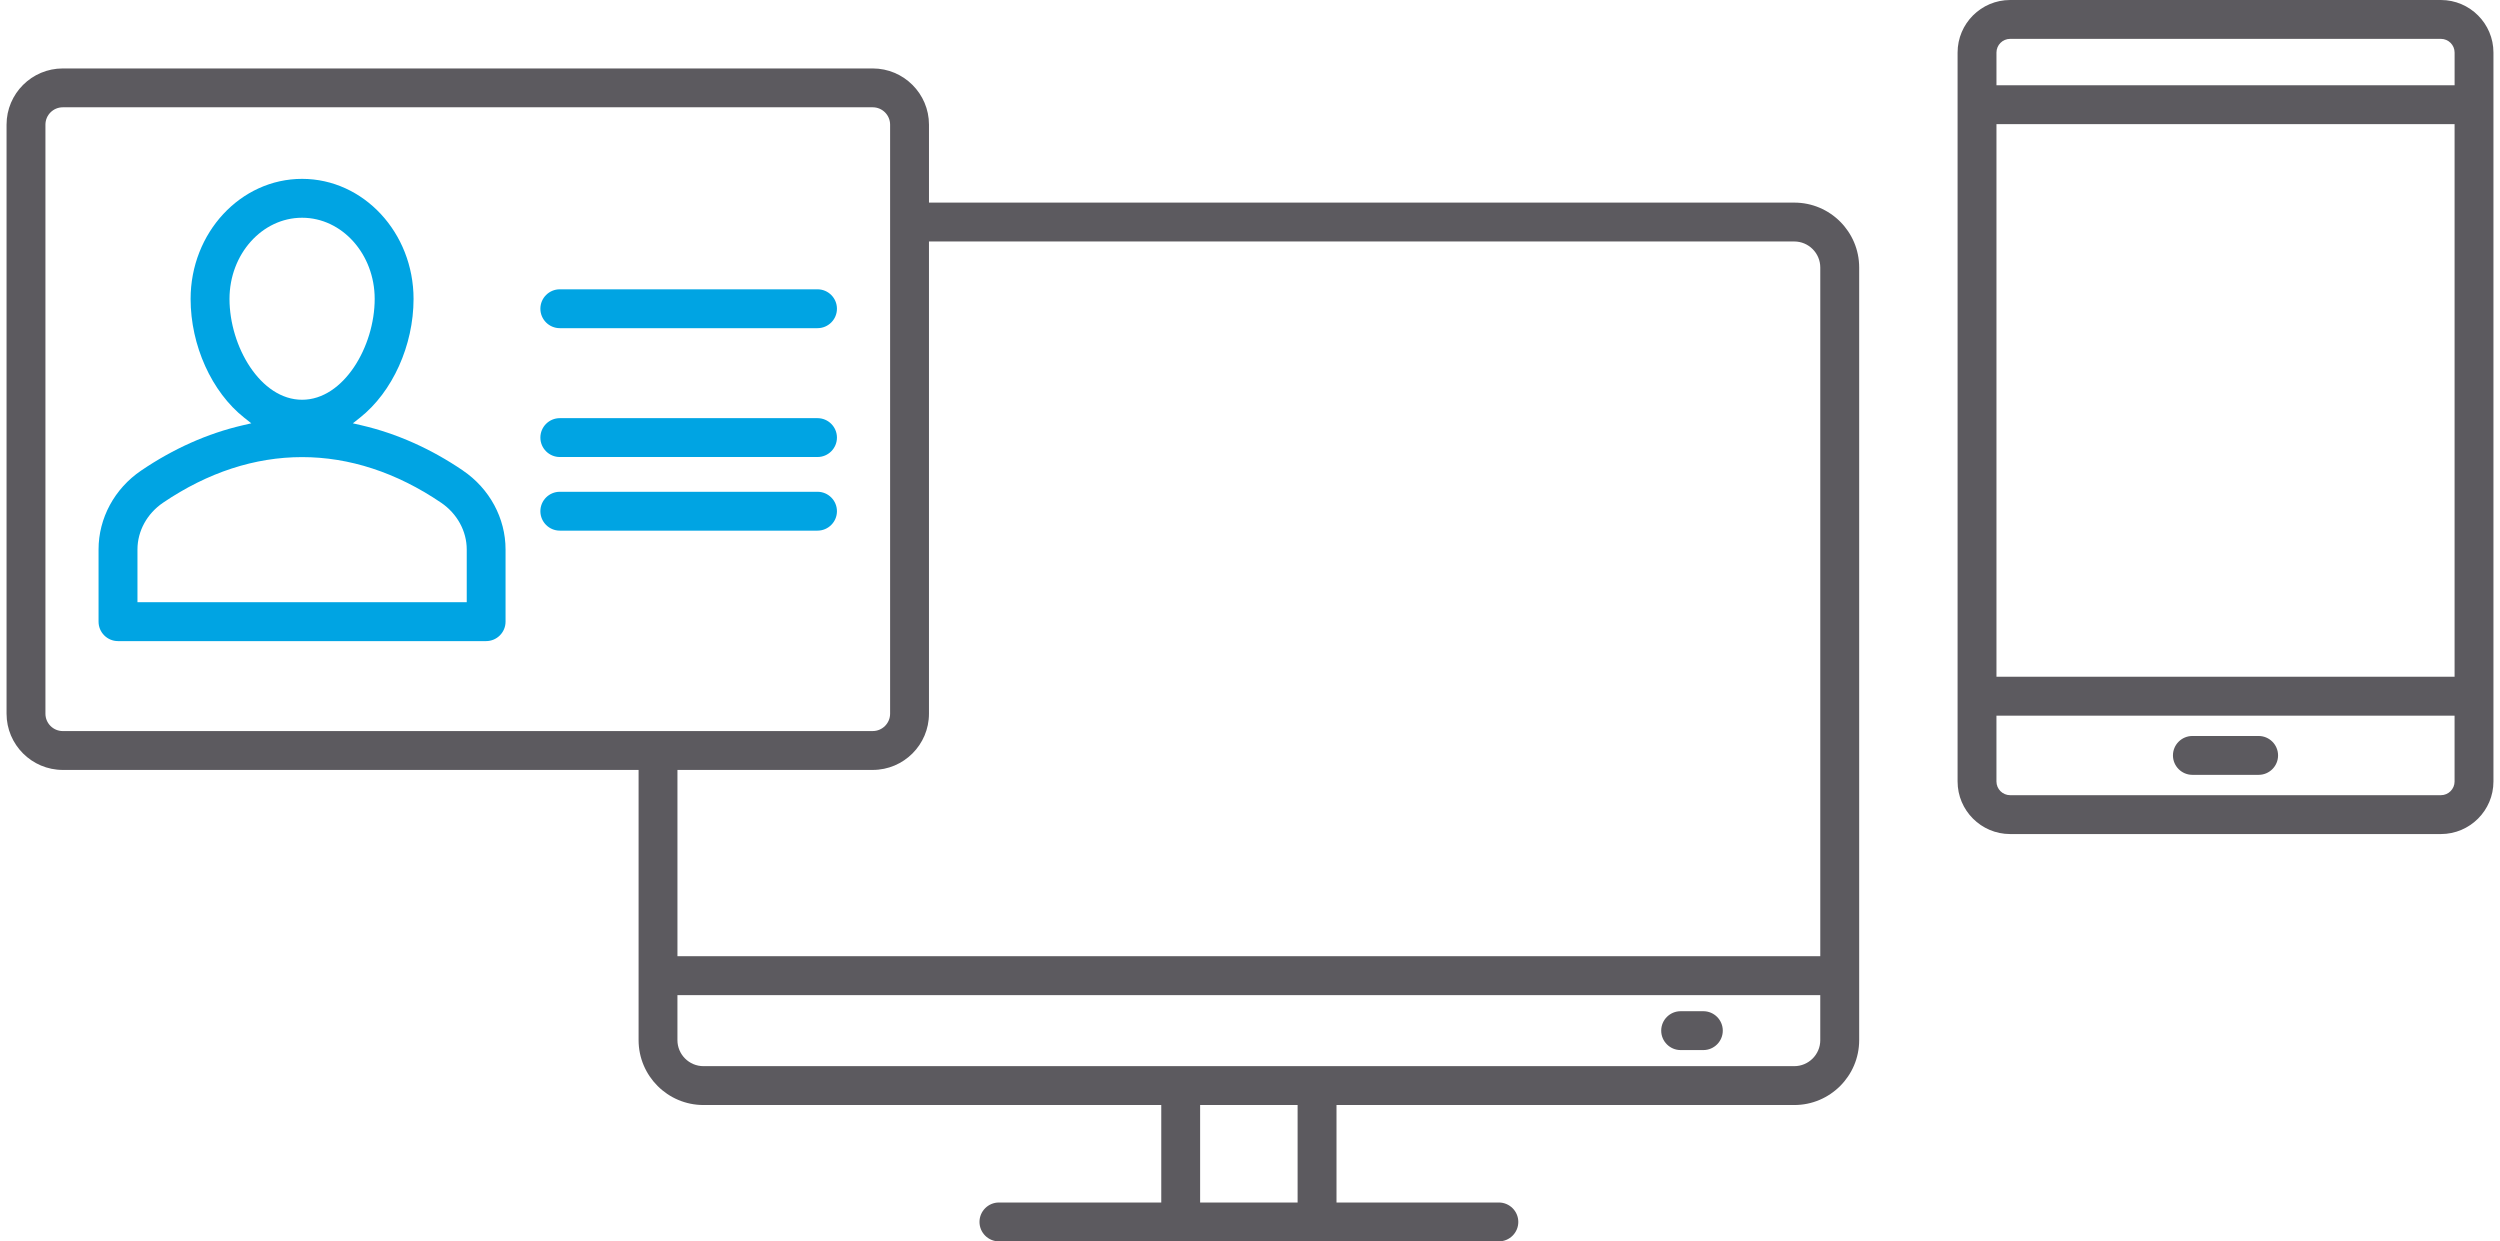 <svg height="72" viewBox="0 0 145 72" width="145" xmlns="http://www.w3.org/2000/svg"><g fill="#5c5a5f"><path d="m97.477 60.904h1.318c.622 0 1.127-.506 1.127-1.127s-.506-1.127-1.127-1.127h-1.318c-.622 0-1.127.505-1.127 1.127s.506 1.127 1.127 1.127z"/><path d="m141.571 0h-24.982c-1.681 0-3.049 1.367-3.049 3.049v42.277c0 1.681 1.368 3.049 3.049 3.049h24.982c1.681 0 3.049-1.368 3.049-3.049v-42.277c0-1.681-1.368-3.049-3.049-3.049zm.795 45.326c0 .438-.356.795-.795.795h-24.982c-.438 0-.795-.356-.795-.795v-3.819h26.571v3.819zm0-6.074h-26.571v-32.051h26.571v32.05zm0-34.306h-26.571v-1.898c0-.438.356-.794.795-.794h24.982c.438 0 .795.356.795.794v1.898z"/><path d="m104.068 11.752h-50.187v-4.521c0-1.798-1.463-3.261-3.262-3.261h-46.976c-1.799-.001-3.263 1.462-3.263 3.26v34.164c0 1.799 1.464 3.262 3.263 3.262h33.395v15.671c0 2.075 1.688 3.764 3.764 3.764h26.551v5.654h-9.416c-.622 0-1.127.506-1.127 1.127s.506 1.127 1.127 1.127h28.997c.622 0 1.127-.506 1.127-1.127s-.506-1.127-1.127-1.127h-9.417v-5.654h26.552c2.075 0 3.763-1.688 3.763-3.764v-44.813c0-2.075-1.688-3.763-3.763-3.763zm-100.425 30.65c-.556 0-1.008-.452-1.008-1.007v-34.165c0-.555.452-1.007 1.008-1.007h46.976c.555 0 1.007.452 1.007 1.007v34.164c0 .555-.452 1.007-1.007 1.007h-46.976zm71.618 27.343h-5.654v-5.654h5.654zm30.315-9.417c0 .832-.677 1.509-1.509 1.509h-63.266c-.832 0-1.51-.677-1.51-1.509v-2.611h66.284v2.611zm0-4.867h-66.284v-10.805h11.326c1.799 0 3.262-1.463 3.262-3.262v-27.388h50.187c.832 0 1.509.677 1.509 1.509v39.947z"/><path d="m127.158 44.941h3.843c.622 0 1.127-.506 1.127-1.127s-.506-1.127-1.127-1.127h-3.843c-.622 0-1.127.506-1.127 1.127s.506 1.127 1.127 1.127z"/></g><g fill="#00a4e3"><path d="m26.853 27.292c-1.867-1.268-3.845-2.149-5.878-2.622l-.51-.118.411-.325c1.89-1.492 3.11-4.196 3.11-6.89 0-3.839-2.901-6.963-6.466-6.963s-6.465 3.124-6.465 6.963c0 2.694 1.221 5.398 3.11 6.89l.411.325-.51.118c-2.032.472-4.009 1.354-5.878 2.622-1.548 1.051-2.472 2.761-2.472 4.576v4.189c0 .622.506 1.127 1.127 1.127h21.352c.622 0 1.127-.505 1.127-1.127v-4.189c0-1.813-.924-3.524-2.472-4.576zm-13.542-9.955c0-2.596 1.889-4.708 4.21-4.708s4.211 2.112 4.211 4.708c0 2.761-1.801 5.849-4.211 5.849s-4.21-3.088-4.21-5.849zm13.76 17.592h-19.098v-3.061c0-1.066.555-2.078 1.483-2.71 5.201-3.527 10.93-3.528 16.13 0 .93.633 1.485 1.647 1.485 2.711v3.061z"/><path d="m47.416 16.78h-14.947c-.622 0-1.127.506-1.127 1.127s.506 1.127 1.127 1.127h14.947c.622 0 1.127-.505 1.127-1.127s-.505-1.127-1.127-1.127z"/><path d="m47.416 24.253h-14.947c-.622 0-1.127.505-1.127 1.127s.506 1.127 1.127 1.127h14.947c.622 0 1.127-.506 1.127-1.127s-.505-1.127-1.127-1.127z"/><path d="m47.416 28.523h-14.947c-.622 0-1.127.506-1.127 1.127s.506 1.127 1.127 1.127h14.947c.622 0 1.127-.506 1.127-1.127s-.505-1.127-1.127-1.127z"/></g></svg>